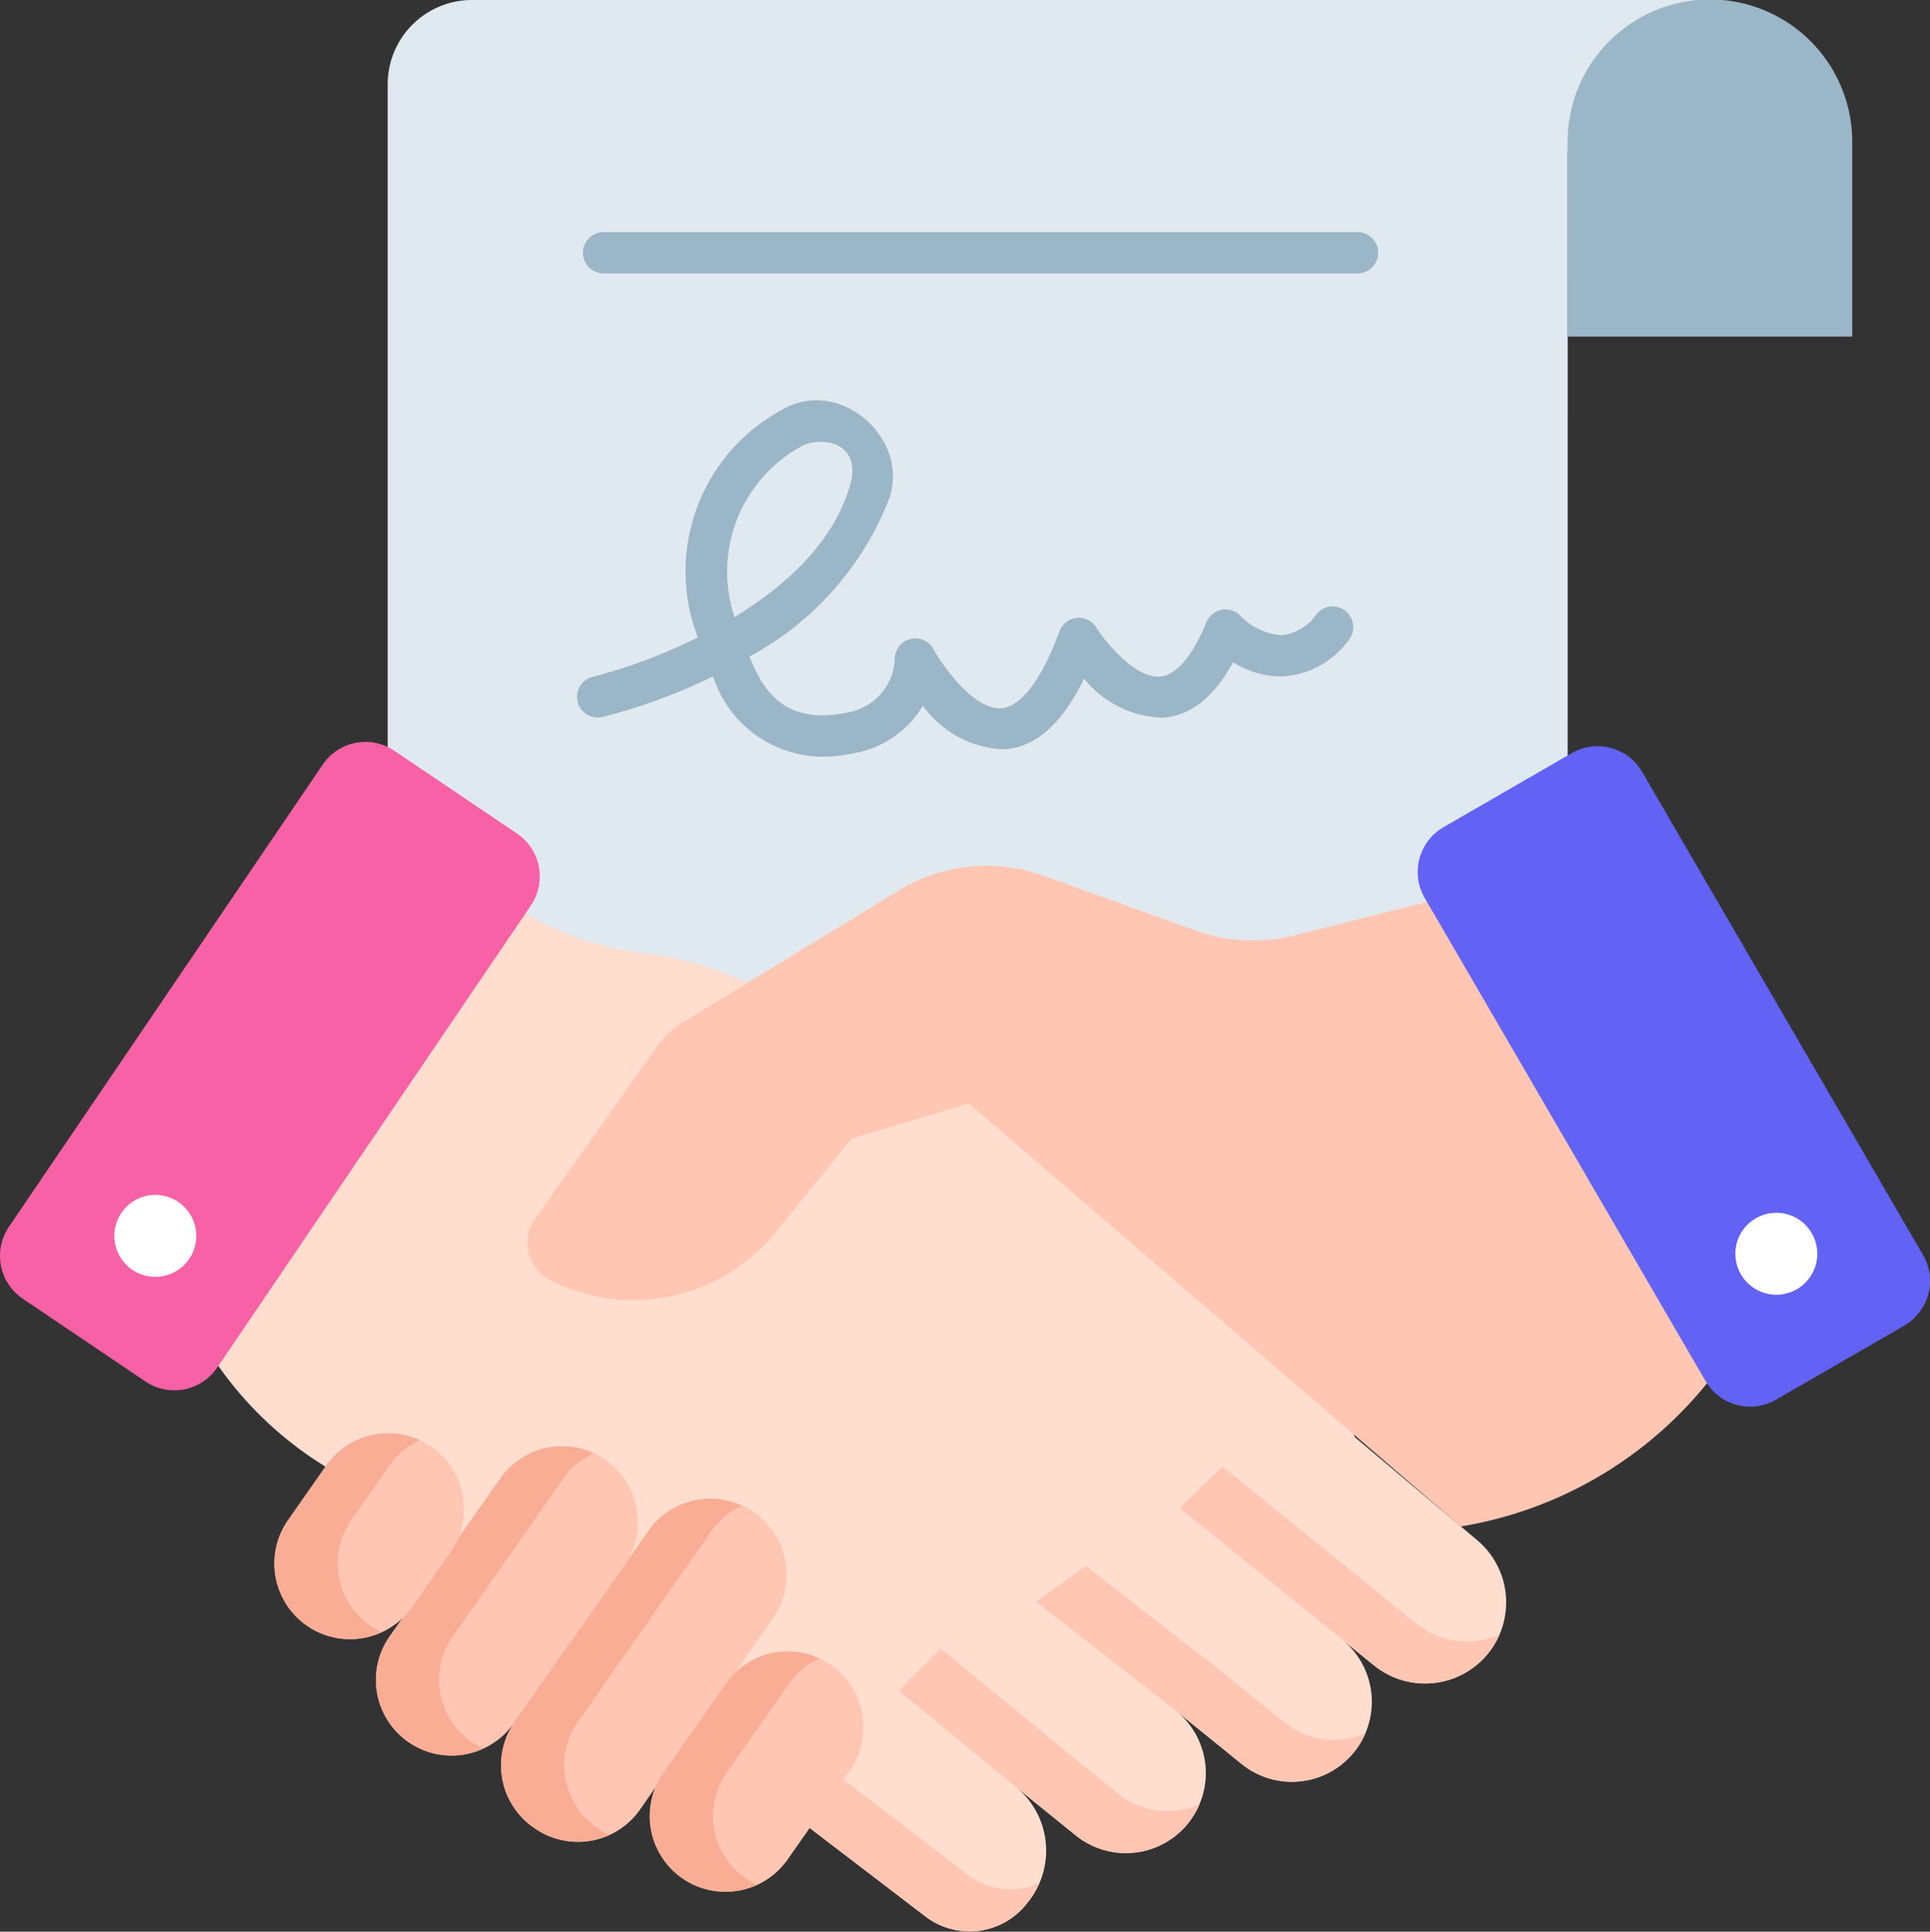 <svg id="icon_formal_contract" xmlns="http://www.w3.org/2000/svg" xmlns:xlink="http://www.w3.org/1999/xlink" width="91.891" height="91.949" viewBox="0 0 91.891 91.949">
  <rect x="0" y="0" width="91.891" height="91.949" fill="#333333" stroke="none"/>
  <defs>
    <clipPath id="clip-path">
      <rect id="Rectangle_23455" data-name="Rectangle 23455" width="91.891" height="91.949" fill="none"/>
    </clipPath>
  </defs>
  <g id="Group_7459" data-name="Group 7459" clip-path="url(#clip-path)">
    <path id="Path_968" data-name="Path 968" d="M158.961,61.221H102.783V4.013A4.013,4.013,0,0,1,106.8,0h58.987l-6.821,7.192Z" transform="translate(-84.324)" fill="#e0e9ef"/>
    <path id="Path_969" data-name="Path 969" d="M164.572,123.061a5.507,5.507,0,0,1-5.2-3.827,26.661,26.661,0,0,1-5.3,1.942.982.982,0,0,1-.437-1.914,25.621,25.621,0,0,0,5.014-1.88,8.736,8.736,0,0,1,3.992-10.825c2.737-1.639,6.215,1.387,5.074,4.333a14.487,14.487,0,0,1-6.606,7.4c.678,1.738,1.774,3.314,4.772,2.645a2.7,2.7,0,0,0,2.136-2.378q.006-.078.007-.159a.982.982,0,0,1,1.843-.457c.419.76,1.914,2.908,3.234,2.812.938-.07,1.92-1.37,2.765-3.66a.982.982,0,0,1,1.752-.183c.405.639,1.838,2.442,3.053,2.337.757-.067,1.536-.986,2.193-2.588a.982.982,0,0,1,1.629-.294,3.008,3.008,0,0,0,1.951.913,2.342,2.342,0,0,0,1.668-1.009.982.982,0,1,1,1.519,1.245,4.188,4.188,0,0,1-3.137,1.727,4.286,4.286,0,0,1-2.36-.677c-.9,1.641-2,2.528-3.3,2.64a4.949,4.949,0,0,1-3.795-1.859c-1.05,2.151-2.3,3.256-3.8,3.366a4.974,4.974,0,0,1-3.878-2.079,4.761,4.761,0,0,1-3.057,2.219A8.043,8.043,0,0,1,164.572,123.061Zm-1.008-14.768a6.8,6.8,0,0,0-3.167,8.123c2.294-1.415,4.612-3.394,5.469-6.169.687-2.226-1.394-2.451-2.3-1.954" transform="translate(-125.423 -87.041)" fill="#9bb6c6"/>
    <path id="Path_970" data-name="Path 970" d="M191.244,63.492h-35.9a.982.982,0,0,1,0-1.963h35.9a.982.982,0,1,1,0,1.963" transform="translate(-126.639 -50.479)" fill="#9bb6c6"/>
    <path id="Path_971" data-name="Path 971" d="M429.151,6.751a6.776,6.776,0,0,0-13.552,0V16.02h13.552V6.751Z" transform="translate(-340.962)" fill="#9bb6c6"/>
    <path id="Path_972" data-name="Path 972" d="M80.6,248.918,74.77,244.01l-1.238-3.166-4.416-11.2L53.484,227.1l-2.284-1.73s-5.174-3.819-10.194-4.39a14.248,14.248,0,0,1-5.792-1.957c-1.88-1.142-3.637-2.8-3.508-4.991l-2.266.661L12.506,233.164l1.431.809a17.785,17.785,0,0,1,6.239,5.918l.061.1a17.268,17.268,0,0,0,6.464,5.957l2.232,1.183,16.634,13,8.793,6.719a3.463,3.463,0,0,0,4.839-.706,3.906,3.906,0,0,0-.573-5.49c-1.672-1.359,0,0,0,0l2.843,2.3a3.806,3.806,0,1,0,4.791-5.916l3.114,2.522a3.806,3.806,0,1,0,4.791-5.916l1.514,1.226a3.863,3.863,0,0,0,5.432-.57h0A3.861,3.861,0,0,0,80.6,248.918Z" transform="translate(-10.26 -175.596)" fill="#ffdecf"/>
    <path id="Path_973" data-name="Path 973" d="M323.925,396.178l-1.513-1.226-7.7-6.236-2.063,1.96,7.758,6.282,1.513,1.226a3.863,3.863,0,0,0,5.432-.57h0a3.857,3.857,0,0,0,.54-.895A3.86,3.86,0,0,1,323.925,396.178Z" transform="translate(-256.499 -318.907)" fill="#ffc7b3"/>
    <path id="Path_974" data-name="Path 974" d="M280.493,462.462h0Z" transform="translate(-230.12 -379.409)" fill="#ffdecf"/>
    <path id="Path_975" data-name="Path 975" d="M207.4,475.437l-5.911-4.517-4.888-.2,8.793,6.719a3.463,3.463,0,0,0,4.84-.706,3.91,3.91,0,0,0,.541-.9,3.291,3.291,0,0,1-3.374-.4" transform="translate(-161.296 -386.188)" fill="#ffc7b3"/>
    <path id="Path_976" data-name="Path 976" d="M269.322,473.635h0Z" transform="translate(-220.955 -388.576)" fill="#ffdecf"/>
    <path id="Path_977" data-name="Path 977" d="M248.684,443.794l-2.843-2.3-5.591-4.59-1.994,2.016,5.579,4.58,2.843,2.3a3.8,3.8,0,0,0,5.894-1.463A3.8,3.8,0,0,1,248.684,443.794Z" transform="translate(-195.468 -358.439)" fill="#ffc7b3"/>
    <path id="Path_978" data-name="Path 978" d="M286.484,422.432l-3.114-2.522L277.052,415l-2.357,1.723,6.669,5.193,3.114,2.522a3.8,3.8,0,0,0,5.893-1.463,3.8,3.8,0,0,1-3.887-.543" transform="translate(-225.363 -340.471)" fill="#ffc7b3"/>
    <path id="Path_979" data-name="Path 979" d="M18.774,197.075l5.841,3.94a2.464,2.464,0,0,1,.66,3.426l-14.938,22a2.46,2.46,0,0,1-3.41.658l-5.841-3.939a2.462,2.462,0,0,1-.661-3.425l14.939-22A2.459,2.459,0,0,1,18.774,197.075Z" transform="translate(0 -161.338)" fill="#f761a6"/>
    <path id="Path_980" data-name="Path 980" d="M33.357,317.057a1.95,1.95,0,1,1-2.709.525A1.948,1.948,0,0,1,33.357,317.057Z" transform="translate(-24.87 -259.844)" fill="#fff"/>
    <path id="Path_981" data-name="Path 981" d="M147.192,236.931l10.318-6.3a8.014,8.014,0,0,1,6.892-.7l7.252,2.611a8.014,8.014,0,0,0,4.676.23l11.649-2.941,10.125,21.031a19.058,19.058,0,0,1-13.838,10.046l-23.415-20.132-5.581,1.669-3.628,4.469a8.723,8.723,0,0,1-10.717,2.282,2,2,0,0,1-.729-2.944l5.813-8.215A4.012,4.012,0,0,1,147.192,236.931Z" transform="translate(-114.717 -188.247)" fill="#ffc7b3"/>
    <path id="Path_982" data-name="Path 982" d="M383.188,198.116l-6.1,3.522a2.464,2.464,0,0,0-.9,3.372L389.557,228a2.459,2.459,0,0,0,3.356.894l6.1-3.522a2.462,2.462,0,0,0,.9-3.37l-13.37-22.991A2.458,2.458,0,0,0,383.188,198.116Z" transform="translate(-308.355 -162.266)" fill="#6262f4"/>
    <path id="Path_983" data-name="Path 983" d="M461.041,321.721a1.95,1.95,0,1,0,2.665.713,1.948,1.948,0,0,0-2.665-.713" transform="translate(-377.443 -263.729)" fill="#fff"/>
    <path id="Path_984" data-name="Path 984" d="M139.855,398.76l-6.363,9.087a3.606,3.606,0,0,0,.95,5.066l.058.039a3.606,3.606,0,0,0,4.965-.939l6.332-9.107a3.606,3.606,0,0,0-.892-5.012l-.026-.018A3.607,3.607,0,0,0,139.855,398.76Z" transform="translate(-108.984 -325.886)" fill="#ffc7b3"/>
    <path id="Path_985" data-name="Path 985" d="M137.45,412.924a3.606,3.606,0,0,1-.95-5.066l6.363-9.087a3.581,3.581,0,0,1,1.45-1.206,3.6,3.6,0,0,0-4.46,1.206l-6.363,9.087a3.606,3.606,0,0,0,.95,5.066l.058.038a3.6,3.6,0,0,0,3.509.275,3.6,3.6,0,0,1-.5-.275Z" transform="translate(-108.982 -325.896)" fill="#f9ad95"/>
    <path id="Path_986" data-name="Path 986" d="M110.626,383.979a3.606,3.606,0,0,1,.886,5.022l-5.259,7.51a3.606,3.606,0,0,1-5.908-4.137l5.259-7.51A3.606,3.606,0,0,1,110.626,383.979Z" transform="translate(-81.788 -314.485)" fill="#ffc7b3"/>
    <path id="Path_987" data-name="Path 987" d="M103.352,392.386l5.259-7.51a3.582,3.582,0,0,1,1.45-1.206,3.605,3.605,0,0,0-4.46,1.206l-5.259,7.51a3.6,3.6,0,0,0,4.458,5.342,3.593,3.593,0,0,1-1.448-5.342" transform="translate(-81.787 -314.496)" fill="#f9ad95"/>
    <path id="Path_988" data-name="Path 988" d="M175.913,439.249l-2.961,4.228a3.606,3.606,0,0,0,5.908,4.137l2.961-4.228a3.606,3.606,0,0,0-5.908-4.137" transform="translate(-141.357 -359.103)" fill="#ffc7b3"/>
    <path id="Path_989" data-name="Path 989" d="M176.847,448.511a3.606,3.606,0,0,1-.886-5.022l2.961-4.228a3.584,3.584,0,0,1,1.45-1.206,3.605,3.605,0,0,0-4.46,1.206l-2.961,4.228a3.6,3.6,0,0,0,4.458,5.342,3.605,3.605,0,0,1-.563-.32" transform="translate(-141.357 -359.115)" fill="#f9ad95"/>
    <path id="Path_990" data-name="Path 990" d="M80.257,380.546a3.606,3.606,0,0,0-5.022.886l-1.812,2.587a3.606,3.606,0,0,0,5.908,4.137l1.812-2.587a3.606,3.606,0,0,0-.886-5.022" transform="translate(-59.702 -311.669)" fill="#ffc7b3"/>
    <path id="Path_991" data-name="Path 991" d="M77.318,389.054a3.606,3.606,0,0,1-.886-5.022l1.812-2.587a3.583,3.583,0,0,1,1.45-1.206,3.605,3.605,0,0,0-4.459,1.206l-1.812,2.587a3.6,3.6,0,0,0,4.458,5.342,3.645,3.645,0,0,1-.563-.32" transform="translate(-59.702 -311.682)" fill="#f9ad95"/>
  </g>
</svg>
